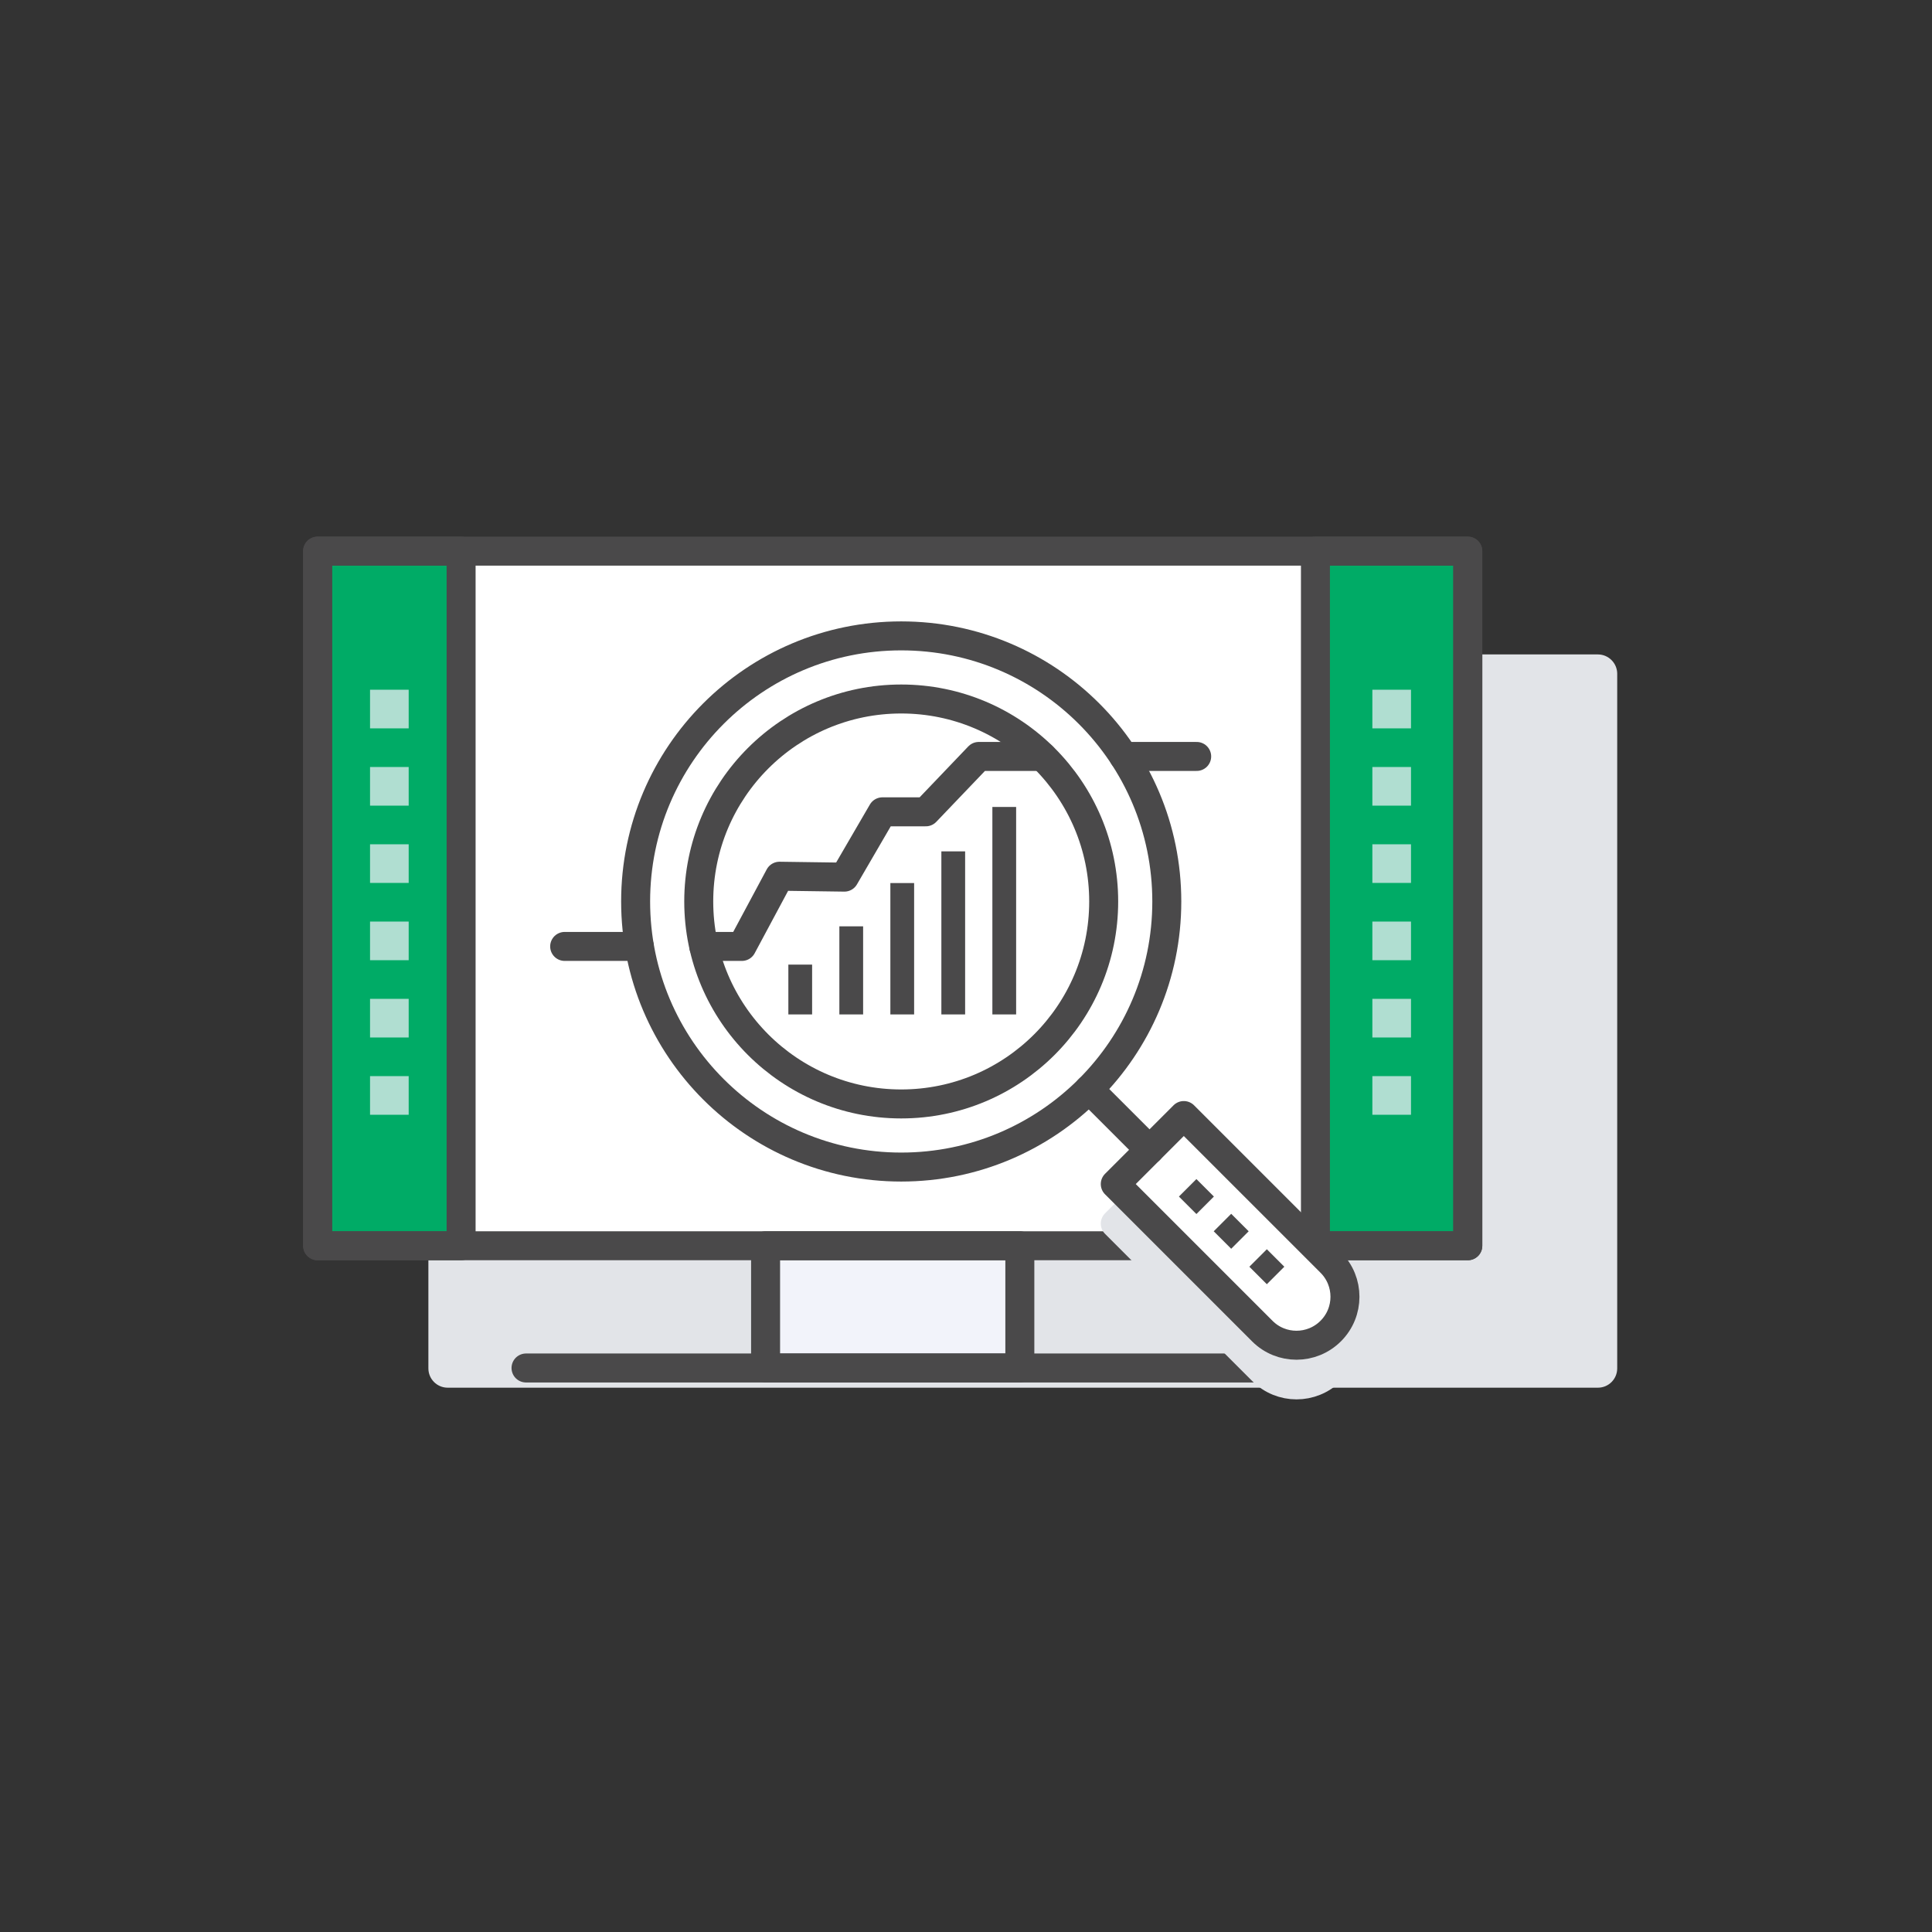 <?xml version="1.0" encoding="utf-8"?>
<!-- Generator: Adobe Illustrator 26.0.3, SVG Export Plug-In . SVG Version: 6.00 Build 0)  -->
<svg version="1.1" id="Layer_2" xmlns="http://www.w3.org/2000/svg" xmlns:xlink="http://www.w3.org/1999/xlink" x="0px" y="0px"
	 viewBox="0 0 150 150" style="enable-background:new 0 0 150 150;" xml:space="preserve">
<rect x="0" y="0" width="150" height="150" fill="#333333" stroke="none"/>
<style type="text/css">
	.st0{fill:#E2E4E8;}
	.st1{fill:#F2F3FA;}
	.st2{fill:#FFFFFF;}
	.st3{fill:#00AB66;}
	.st4{fill:none;stroke:#4A494A;stroke-width:2.25;stroke-linejoin:round;stroke-miterlimit:10;}
	.st5{fill:none;stroke:#4A494A;stroke-width:2.25;stroke-linecap:round;stroke-linejoin:round;stroke-miterlimit:10;}
	.st6{fill:#B0DED1;}
	.st7{fill:#FFFFFF;stroke:#4A494A;stroke-width:2.25;stroke-linecap:round;stroke-linejoin:round;stroke-miterlimit:10;}
	.st8{fill:#E2E4E8;stroke:#E2E4E8;stroke-width:2.25;stroke-linecap:round;stroke-linejoin:round;stroke-miterlimit:10;}
	.st9{fill:#4A494A;}
	.st10{fill:none;stroke:#4A494A;stroke-width:1.845;stroke-linejoin:round;stroke-miterlimit:10;}
</style>
<g>
	<g>
		<path class="st0" d="M124.06,50.81h-11.83H45.9H34.76h0c-0.83,0-1.5,0.67-1.5,1.5v53.93c0,0.83,0.67,1.5,1.5,1.5h0h89.3
			c0.83,0,1.5-0.67,1.5-1.5V52.31C125.56,51.49,124.89,50.81,124.06,50.81z"/>
		<rect x="59.46" y="97.22" class="st1" width="19.96" height="8.71"/>
		<rect x="24.44" y="42.36" class="st2" width="89.84" height="54.46"/>
		<rect x="24.66" y="42.79" class="st3" width="11.14" height="53.53"/>
		<rect x="102.48" y="42.79" class="st3" width="11.14" height="53.53"/>
		<rect x="35.71" y="42.26" class="st2" width="66.69" height="54.06"/>
		<g>
			<rect x="24.66" y="42.79" class="st4" width="89.3" height="53.93"/>
			<rect x="24.66" y="42.79" class="st4" width="11.14" height="53.93"/>
			<rect x="102.13" y="42.79" class="st4" width="11.83" height="53.93"/>
			<rect x="59.44" y="96.72" class="st4" width="19.74" height="9.49"/>
			<line class="st5" x1="40.84" y1="106.21" x2="98.43" y2="106.21"/>
			<g>
				<g>
					<rect x="106.55" y="53.55" class="st6" width="3" height="3"/>
					<rect x="106.55" y="59.55" class="st6" width="3" height="3"/>
					<rect x="106.55" y="65.55" class="st6" width="3" height="3"/>
					<rect x="106.55" y="71.55" class="st6" width="3" height="3"/>
					<rect x="106.55" y="77.55" class="st6" width="3" height="3"/>
					<rect x="106.55" y="83.55" class="st6" width="3" height="3"/>
				</g>
			</g>
			<g>
				<g>
					<rect x="28.73" y="53.55" class="st6" width="3" height="3"/>
					<rect x="28.73" y="59.55" class="st6" width="3" height="3"/>
					<rect x="28.73" y="65.55" class="st6" width="3" height="3"/>
					<rect x="28.73" y="71.55" class="st6" width="3" height="3"/>
					<rect x="28.73" y="77.55" class="st6" width="3" height="3"/>
					<rect x="28.73" y="83.55" class="st6" width="3" height="3"/>
				</g>
			</g>
		</g>
	</g>
	<g>
		<g>
			<path class="st2" d="M69.97,49.37c-11.39,0-20.62,9.23-20.62,20.62c0,11.39,9.23,20.62,20.62,20.62
				c11.39,0,20.62-9.23,20.62-20.62C90.59,58.6,81.36,49.37,69.97,49.37z"/>
			<path class="st7" d="M69.97,85.71c-8.68,0-15.72-7.04-15.72-15.72c0-8.68,7.04-15.72,15.72-15.72c8.68,0,15.72,7.04,15.72,15.72
				C85.69,78.67,78.65,85.71,69.97,85.71z"/>
			<line class="st5" x1="87.25" y1="58.73" x2="92.91" y2="58.73"/>
			<polyline class="st5" points="54.64,73.48 57.6,73.48 60.52,68.03 65.56,68.1 68.51,63.03 71.88,63.03 75.99,58.73 80.93,58.73 
							"/>
			<line class="st5" x1="43.84" y1="73.48" x2="49.64" y2="73.48"/>
			<path class="st8" d="M103.32,106.42c1.47-1.47,1.47-3.85,0-5.32L91.91,89.69L86.59,95l11.42,11.42
				C99.47,107.89,101.85,107.89,103.32,106.42z"/>
			<path class="st7" d="M103.32,103.34c1.47-1.47,1.47-3.85,0-5.32L91.91,86.61l-5.32,5.32l11.42,11.42
				C99.47,104.81,101.85,104.81,103.32,103.34z"/>
			<line class="st5" x1="84.55" y1="84.57" x2="89.25" y2="89.27"/>
			
				<rect x="91.95" y="91.97" transform="matrix(0.707 -0.707 0.707 0.707 -38.5 92.886)" class="st9" width="1.92" height="1.92"/>
			
				<rect x="94.65" y="94.67" transform="matrix(0.707 -0.707 0.707 0.707 -39.617 95.582)" class="st9" width="1.92" height="1.92"/>
			
				<rect x="97.42" y="97.44" transform="matrix(0.707 -0.707 0.707 0.707 -40.766 98.334)" class="st9" width="1.92" height="1.92"/>
			<g>
				<line class="st10" x1="62.13" y1="74.89" x2="62.13" y2="78.76"/>
				<line class="st10" x1="66.09" y1="71.92" x2="66.09" y2="78.76"/>
				<line class="st10" x1="70.05" y1="68.56" x2="70.05" y2="78.76"/>
				<line class="st10" x1="74.01" y1="66.1" x2="74.01" y2="78.76"/>
				<line class="st10" x1="77.97" y1="78.76" x2="77.97" y2="62.65"/>
			</g>
		</g>
		<path class="st5" d="M69.97,49.37c-11.39,0-20.62,9.23-20.62,20.62c0,11.39,9.23,20.62,20.62,20.62
			c11.39,0,20.62-9.23,20.62-20.62C90.59,58.6,81.36,49.37,69.97,49.37z"/>
	</g>
</g>
</svg>
